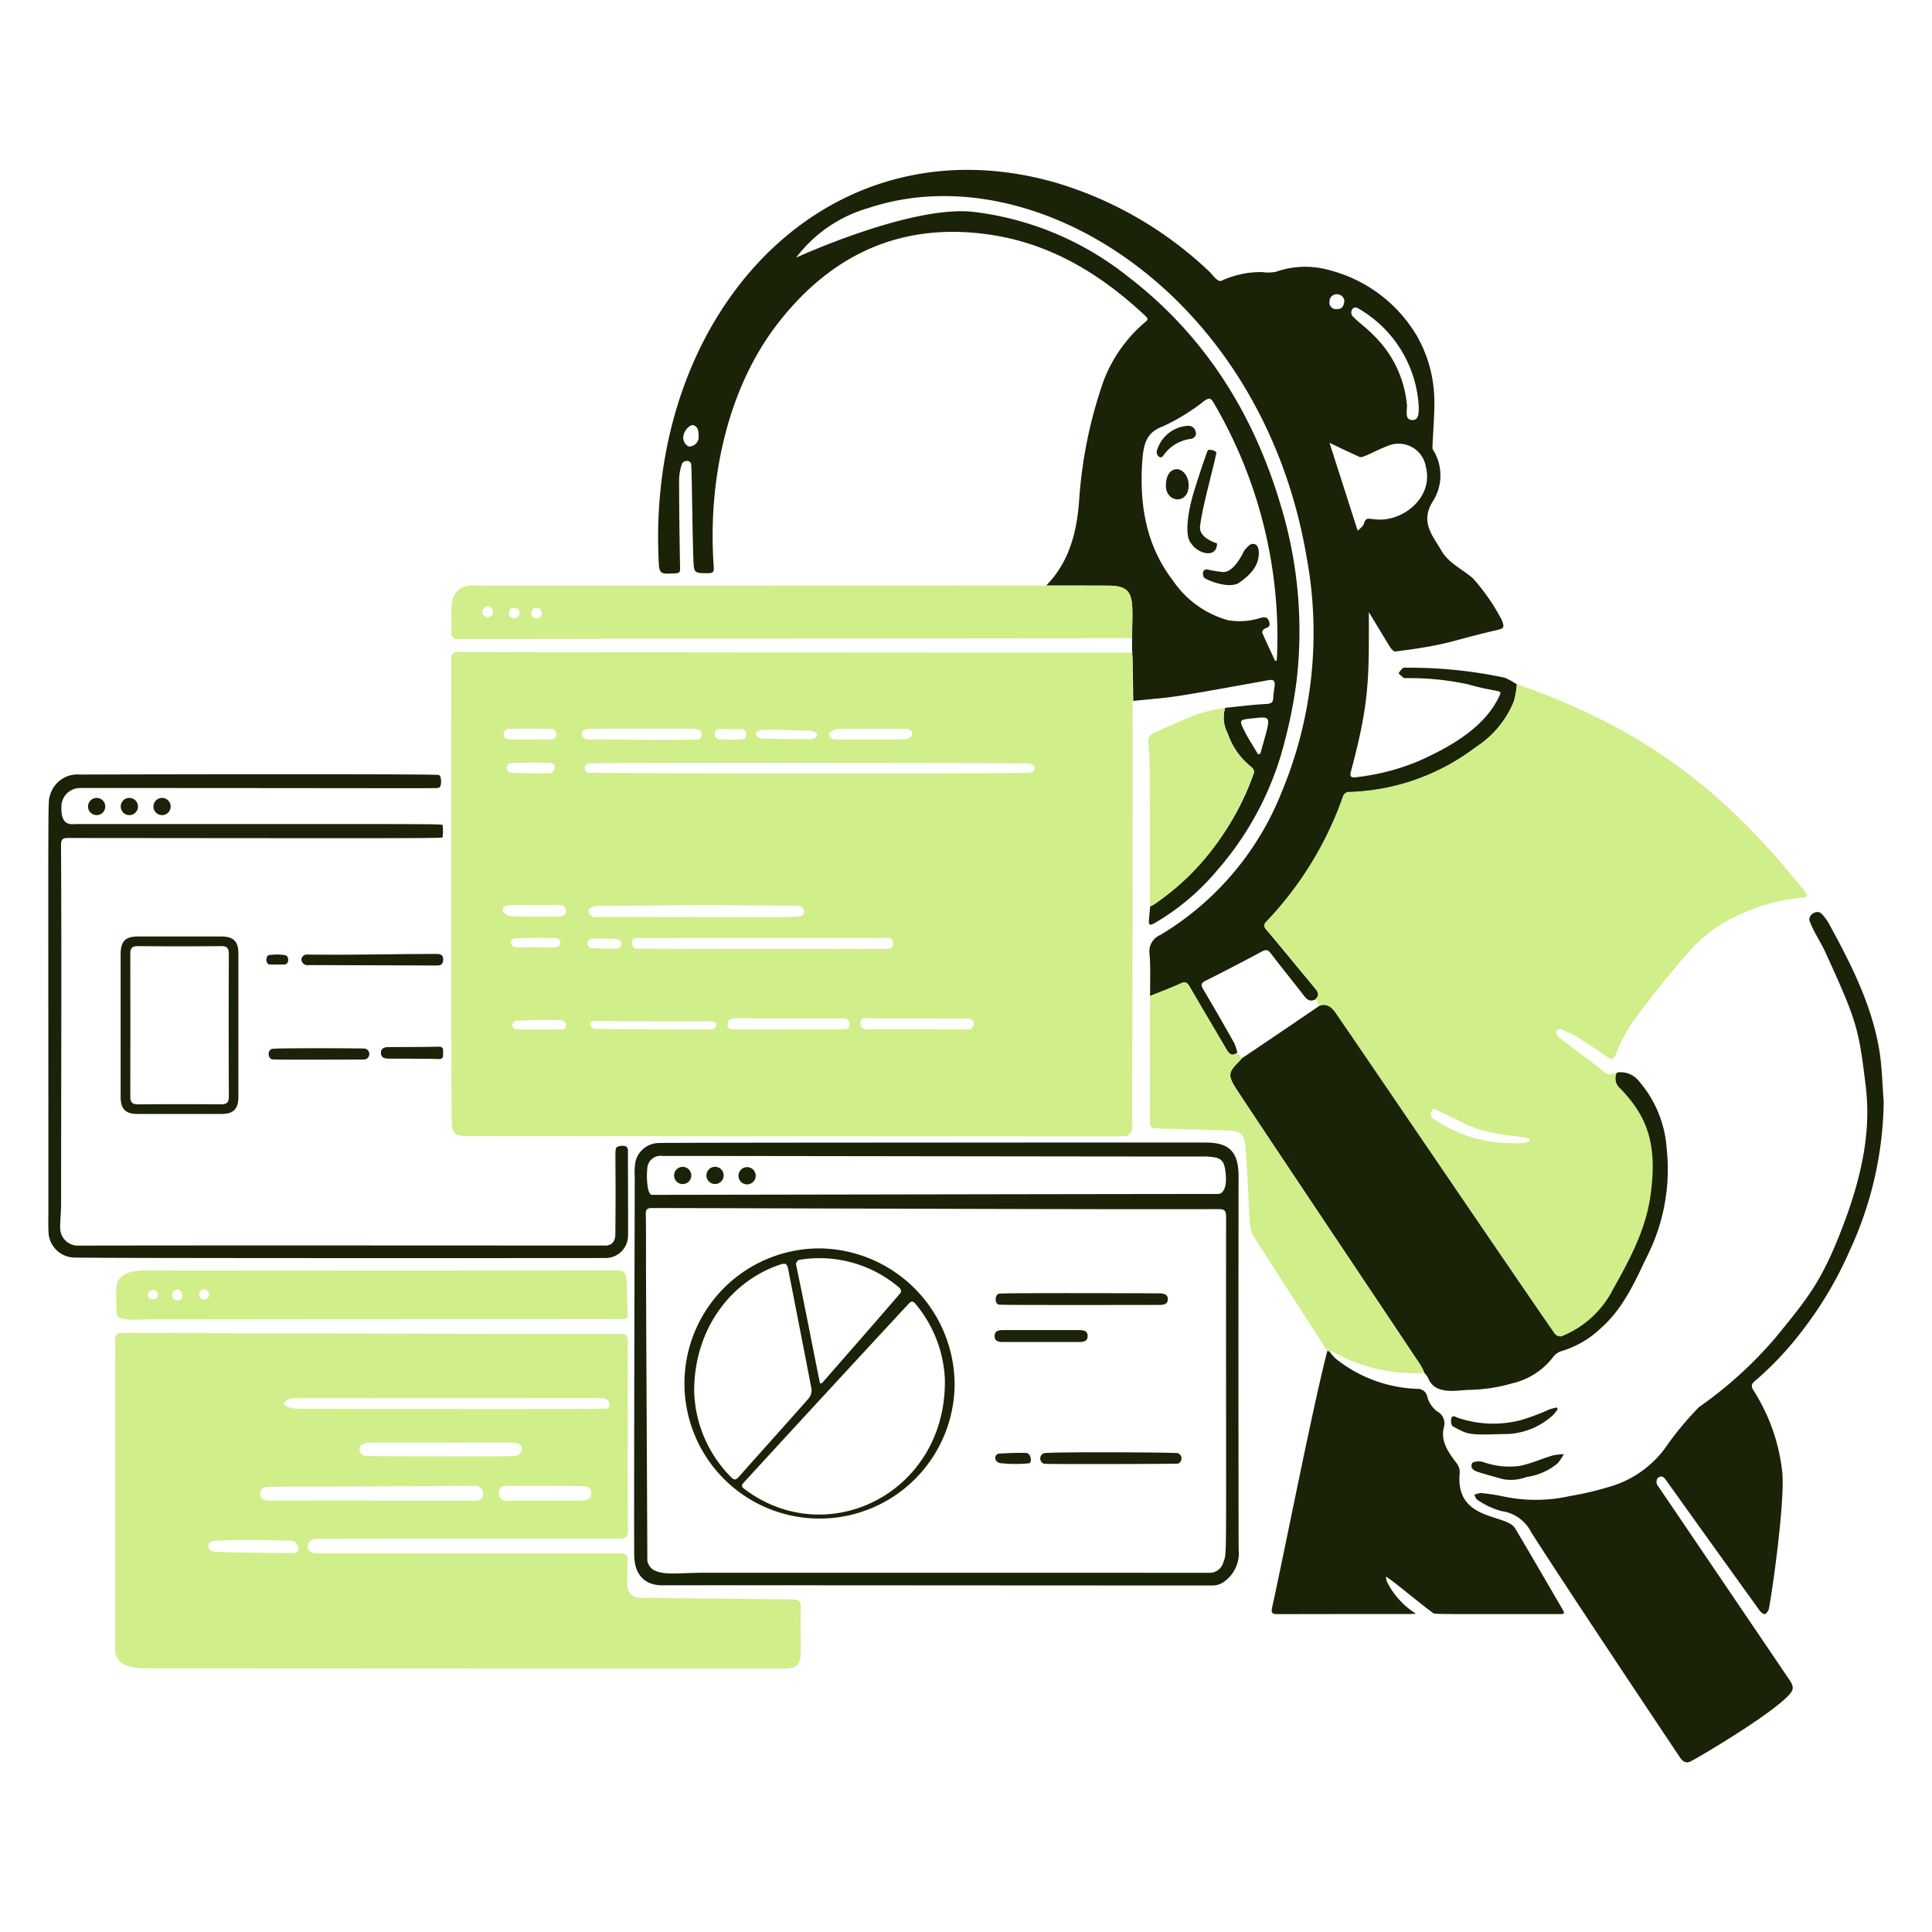 <svg xmlns="http://www.w3.org/2000/svg" width="200" height="200" fill="none"><path fill="#1A2208" d="M155.76 70.155a47.04 47.04 0 0 0-10.5-1.029 2.367 2.367 0 0 0-.484.586c.221.168.442.479.676.491a28.611 28.611 0 0 1 6.494.633c3.22.912 3.6.5 3.283 1.179-1.519 3.307-5.1 5.312-8.438 6.8a23.617 23.617 0 0 1-6.422 1.644c-.461.066-.67-.042-.527-.574 1.981-7.361 1.86-9.833 1.86-16.51.12.173 1.525 2.523 2.189 3.594.125.2.394.5.562.472 5.668-.712 5.653-1.1 10.369-2.183.843-.2.969-.239.646-1.07a21.043 21.043 0 0 0-3.008-4.336c-1.094-.938-2.506-1.56-3.241-2.84-.9-1.567-2.272-2.978-.861-5.161a4.985 4.985 0 0 0-.048-5.346c-.108-.191.311-4.18.132-5.95a13.614 13.614 0 0 0-1.8-5.836 14.777 14.777 0 0 0-8.9-6.719 9.191 9.191 0 0 0-5.686.143 4.253 4.253 0 0 1-1.382.024 9.687 9.687 0 0 0-4.2.885c-.424.215-.921-.6-1.279-.927a39.25 39.25 0 0 0-16.044-9.257c-23.537-6.619-42.041 13.27-40.98 38.858.071 1.734.077 1.71 1.757 1.626.437-.024.479-.167.473-.55-.054-3.008-.1-6.022-.1-9.03a5.18 5.18 0 0 1 .3-1.758c.126-.335.927-.508.951.132.072.245.114 6.859.233 9.891.054 1.321.132 1.285 1.489 1.3.58.012.646-.179.61-.7-.618-8.529 1.245-18.132 6.554-25.05 5.663-7.373 13.09-10.728 22.395-9.239C109 25.341 114.1 28.5 118.6 32.733c.394.37.084.478-.144.687a14.963 14.963 0 0 0-4.2 5.974 46.691 46.691 0 0 0-2.542 12.379c-.233 3.265-1 6.386-3.409 8.838 2.153.006 4.3 0 6.45.015 3.238.02 2.3 1.784 2.454 6.942.008.258.036.515.042.778.024 1.405.046 2.81.066 4.213 4.4-.471 2.3-.022 13.981-2.147 1.045-.188.548.663.515 1.788-.019.5-.192.646-.724.676-1.417.071-2.835.257-4.252.4a3.42 3.42 0 0 0 .251 2.625 7.467 7.467 0 0 0 2.368 3.433c.275.233.461.43.3.837A27.796 27.796 0 0 1 119.5 93.608c-.138.09-.293.155-.437.233-.042.461-.089.921-.125 1.387-.036.466.03.64.562.347a24.47 24.47 0 0 0 6.536-5.519 32.162 32.162 0 0 0 6.978-13.4c.531-2.01.932-4.05 1.2-6.112a44.61 44.61 0 0 0-1.549-17.944c-2.822-9.7-7.935-17.91-16.043-24.081a31.625 31.625 0 0 0-15.883-6.59c-6.417-.7-18.107 4.64-18.328 4.742a14.358 14.358 0 0 1 7.451-5.125c17.459-5.827 40.819 9.177 45.387 36.071a42.873 42.873 0 0 1-2.577 24.4 30.17 30.17 0 0 1-12.534 14.758A1.85 1.85 0 0 0 119 98.757c.119 1.447.048 2.906.059 4.359 1.059-.431 2.135-.825 3.17-1.3.466-.215.675-.1.9.293 1.243 2.141 2.511 4.27 3.761 6.405.281.484.556.951 1.2.46a4.875 4.875 0 0 0-.323-.992 258.143 258.143 0 0 0-3.217-5.58c-.305-.514-.156-.675.329-.915a232.023 232.023 0 0 0 5.776-3c.389-.2.592-.192.873.173 1.131 1.483 2.309 2.924 3.445 4.4.347.449.694.7 1.238.365.448-.443.173-.807-.132-1.172-1.662-2-3.313-4.019-4.987-6.01-.263-.317-.311-.5.006-.819a36.255 36.255 0 0 0 7.917-12.9.679.679 0 0 1 .766-.52 22.685 22.685 0 0 0 13-4.646 10.199 10.199 0 0 0 3.953-4.778 10.23 10.23 0 0 0 .293-1.729 6.756 6.756 0 0 0-1.267-.696ZM71.3 46.223a1.019 1.019 0 0 1-.532-1.2c.113-.523.632-1.023.945-1.023.615.143.591.717.615 1.22a1 1 0 0 1-1.028 1.003Zm59.177 31.783-.239.09c-.473-.807-.987-1.585-1.406-2.41-.573-1.16-.544-1.178.766-1.315 2.192-.236 1.966-.348.879 3.635ZM120.4 44.13a21.222 21.222 0 0 0 4.287-2.643c.443-.293.64-.329.933.18a47.926 47.926 0 0 1 6.59 25.97c-.006.251-.03.5-.048.748-.053.012-.113.018-.167.03-.443-.975-.9-1.938-1.334-2.931-.036-.089.126-.352.252-.4.34-.132.616-.221.478-.7-.144-.5-.443-.538-.873-.43a7.079 7.079 0 0 1-3.391.251 10.175 10.175 0 0 1-5.693-4.09c-2.792-3.636-3.48-7.822-3.193-12.259.129-1.881.397-3.084 2.159-3.726Zm20.2-12.205A12.496 12.496 0 0 1 146.862 42c.013.215.011.431-.006.646-.024.437-.15.861-.67.837-.718-.032-.565-.739-.532-1.459a11.513 11.513 0 0 0-3.492-7.349c-.658-.694-1.46-1.243-2.123-1.925-.366-.381-.039-1.195.561-.825Zm-2.177-1.465a.777.777 0 0 1 .748.664c-.078.753-.365.891-.861.873a.65.65 0 0 1-.516-.216.645.645 0 0 1-.16-.537.732.732 0 0 1 .789-.784Zm-.8 15.375c.993.472 2.069 1 3.151 1.477.3.136 1.6-.684 3.05-1.214a2.853 2.853 0 0 1 3.312 1.065c.237.344.395.735.464 1.147.838 3.217-2.433 5.765-5.226 5.454-.945-.1-.963-.2-1.25.622a4.872 4.872 0 0 1-.58.55c-.978-3.056-1.958-6.117-2.915-9.101h-.006Z"/><path fill="#D0EE89" d="M136.206 103.4c.454-.448.172-.807-.132-1.172-1.666-2-3.31-4.021-4.987-6.01-.263-.311-.311-.491.006-.819a36.043 36.043 0 0 0 7.917-12.9.679.679 0 0 1 .766-.52 22.776 22.776 0 0 0 13-4.646 10.188 10.188 0 0 0 3.953-4.778 9.82 9.82 0 0 0 .293-1.728c14.117 4.892 22.118 11.865 29.792 21.426.268.335.412.645-.252.669a19.777 19.777 0 0 0-5.914 1.507 15.61 15.61 0 0 0-6.327 4.694c-1.93 2.178-3.71 4.5-5.435 6.841a18.061 18.061 0 0 0-1.639 3.242c-.219.479-.418.5-.825.221-3.236-2.191-3.595-2.38-4.784-2.859-.149-.06-.359.03-.538.048.079.524-.167.455.8 1.184 1.4 1.063 2.84 2.076 4.2 3.2.514.425.87.1 1.3.033a1.343 1.343 0 0 0 .365 1.669c2.7 2.8 3.891 5.679 3.085 11.194-.5 3.444-2.134 6.506-3.827 9.514a10.265 10.265 0 0 1-5.352 4.922.773.773 0 0 1-.688-.228c-3.555-5.206-18.674-27.33-22.672-33.194-.425-.622-.9-1.058-1.711-.789a12.372 12.372 0 0 1-.394-.721Zm19.967 14.926a8.42 8.42 0 0 0 1.823-.036c.445-.079.545-.425.006-.5-.346-.078-.705-.1-1.058-.174a19.8 19.8 0 0 1-3.929-.735c-1.19-.381-3.2-1.483-4.347-2-.485-.251-.664.371-.437.832.568.395 1.163.749 1.782 1.058a13.802 13.802 0 0 0 6.16 1.558v-.003Zm-92.001 19.76c.664 0 .826.186.825.838-.012 6.506-.039 13.006 0 19.512 0 .712-.215.856-.885.855a12468.86 12468.86 0 0 0-31.185.012 1.263 1.263 0 0 0-.915.305c-.426.591-.024 1.195.753 1.2 3.367.006 24.3.012 31.4 0 .676 0 .862.191.813.837-.059.784-.027 1.579-.042 2.368A1.292 1.292 0 0 0 66.3 165.4c5.232.067 10.465.122 15.7.167.67 0 .921.155.9.873-.173 5.086.617 6.285-1.657 6.285-19.452 0-48.038-.013-66.514-.024a5.89 5.89 0 0 1-1.638-.293 1.755 1.755 0 0 1-1.154-1.92c-.012-6.5.021-27.591-.012-31.627-.006-.67.137-.883.855-.879 8.576.042 42.841.118 51.392.104Zm-1.429 7.732c.448.054.651-.95-.425-1.088-10.584 0-21.175.029-31.759.006-1.238 0-2.027 1.091.64 1.106.101.001 30.79.08 31.544-.024Zm-24.063 9.52v.024h10.68c.544-.155.687-.269.663-.873a.836.836 0 0 0-.938-.681c-1.986.023-16.08.089-21.145.1-.533 0-1.017.12-1.005.742.014.677.677.694 1.352.693l10.393-.005Zm14.7-4.61a.891.891 0 0 0 .64-.58.632.632 0 0 0-.49-.748c-.407-.117.163-.063-15.147-.053a3.085 3.085 0 0 0-.628.071.651.651 0 0 0-.365 1.086.648.648 0 0 0 .407.206c.454.07 14.974.079 15.587.018h-.004Zm6.763 4.622c.551 0 1.059-.1 1.071-.765.012-.665-.55-.742-1.023-.748-2.577-.028-5.16-.021-7.738-.018-.484 0-.856.2-.807.76a.778.778 0 0 0 .9.783c.305-.005 7.501-.012 7.601-.012h-.004Zm-38 4.186c-.969.036-.5 1.154-.012 1.083.58.1 5.98.138 8.079.167.449.006.784-.209.682-.58-.149-.538-.383-.741-1.017-.712-.949-.035-6.229-.155-7.73.042h-.002Z"/><path fill="#1A2208" d="M195 114.023a37.693 37.693 0 0 1-3.5 15.4 38.707 38.707 0 0 1-4.653 7.959 33.874 33.874 0 0 1-5.154 5.561c-.365.3-.467.538-.168.993a19.605 19.605 0 0 1 2.948 8.234c.382 2.7-.948 12.228-1.351 14.334a.944.944 0 0 1-.395.586c-.1.054-.417-.156-.538-.323a3498.293 3498.293 0 0 1-9.783-13.628c-.268-.378-.577-.356-.825-.1a.708.708 0 0 0-.024.676c1.106 1.61 11.536 17.012 13.634 20.11.562.831.539 1.114-.191 1.836-2.15 2.126-9.077 6.22-9.993 6.68-.55.275-.869-.071-1.142-.479-1.2-1.8-11.525-17.231-15.35-23.232a4.027 4.027 0 0 0-3.086-2.2 8.269 8.269 0 0 1-2.488-1.166c-.155-.084-.215-.341-.323-.521.225-.102.466-.164.712-.185.818.082 1.63.21 2.434.383 2.222.45 4.514.428 6.727-.066a32.954 32.954 0 0 0 4.138-.969 10.877 10.877 0 0 0 5.735-3.988 31.79 31.79 0 0 1 3.528-4.264 42.236 42.236 0 0 0 7.906-7.176c3.36-4.132 4.8-5.771 7.08-11.822 2.422-6.432 2.688-10.759 2.248-14.334-.725-5.905-.891-6.586-4.162-13.742-.5-1.088-1.2-2.081-1.62-3.2-.185-.491.359-1.065.951-.951.311.06.878.9.95 1.035 2.3 4.188 4.486 8.435 5.293 13.209.293 1.762.313 3.568.462 5.35Z"/><path fill="#1A2208" d="M136.588 104.118c.814-.264 1.287.172 1.711.789 4.013 5.851 19.073 28.018 22.672 33.194a.77.77 0 0 0 .688.228 10.2 10.2 0 0 0 5.352-4.922c1.7-3.008 3.324-6.07 3.827-9.514.82-5.616-.425-8.4-3.085-11.194a1.345 1.345 0 0 1-.365-1.669 2.4 2.4 0 0 1 2.311.936 11.838 11.838 0 0 1 2.829 6.871 20.021 20.021 0 0 1-2.1 11.374c-1.258 2.642-2.459 5.309-4.725 7.295a10.054 10.054 0 0 1-4.138 2.386c-.328.12-.611.337-.813.622a7.422 7.422 0 0 1-4.216 2.691 16.966 16.966 0 0 1-4.311.67c-1.229-.01-3.633.658-4.371-1.2a2.773 2.773 0 0 0-.4-.556 7.52 7.52 0 0 0-.407-.813c-3.533-5.313-16.226-24.251-18.98-28.447-1.009-1.537-.925-1.852.209-2.984.653-.655-1.455.904 8.312-5.757Zm1.012 35.75c.213.304.46.584.736.832a14.294 14.294 0 0 0 8.341 3.073 1.008 1.008 0 0 1 1.083.855 2.899 2.899 0 0 0 1 1.471 1.411 1.411 0 0 1 .7 1.687c-.344 1.471.515 2.612 1.358 3.725.199.265.302.59.293.921-.52 5.091 4.808 4.229 5.734 5.783 1.669 2.8 3.293 5.619 4.934 8.431.191.329.185.443-.234.443-13.843-.01-12.986.052-13.275-.168-2.415-1.836-3.806-3.083-4.79-3.713.003.173.031.344.084.508a8.32 8.32 0 0 0 3.02 3.337c-.925.054.93.012-14.292.042-.514 0-.741-.06-.61-.652 1.357-6.156 4.2-20.738 5.723-26.6.063.021.129.03.195.025Zm-12.828-21.593c2.117.018 3.449.592 3.445 3.492-.02 12.887-.018 25.776.006 38.666a3.592 3.592 0 0 1-1.765 3.469 2.029 2.029 0 0 1-.944.227c-17.444 0-55.38-.037-56.9-.018-1.848.023-2.941-1.088-2.96-3.122-.034-3.677.033-29.827.054-39.222a6.355 6.355 0 0 1 .071-1.495 2.517 2.517 0 0 1 2.452-1.949c1.03-.057 56.469-.049 56.541-.048Zm-57.245 6.781c-.533 0-.688.12-.676.664.042 1.914.017 3.827.024 5.741.033 10.016.1 20.038.137 30.055a1.373 1.373 0 0 0 .634 1c1.13.6 2.541.294 5.442.293 17.333 0 34.661.002 51.983.006a1.472 1.472 0 0 0 1.567-1.076c.406-1.23.257 1.689.287-35.76 0-.664-.174-.817-.819-.813-9.73.052-48.784-.101-58.579-.11Zm58.6-1.453c.143 0 1.064-.17.7-2.541-.179-1.189-.717-1.238-1.919-1.346-.287.03-37.853-.042-56.355-.054a1.364 1.364 0 0 0-1.074.322 1.363 1.363 0 0 0-.473 1.016c-.095.682-.036 2.691.473 2.691 9.801-.013 48.897-.091 58.651-.091l-.003.003Z"/><path fill="#D0EE89" d="M137.4 139.856c-.6-.944-5.608-8.731-7.5-11.672-.772-1.2-.392-1.407-.969-9.52-.089-1.25-.562-1.609-1.794-1.639-2.481-.06-4.957-.157-7.439-.215-.52-.012-.665-.215-.664-.736.012-4.323.02-8.648.024-12.976 1.059-.431 2.135-.826 3.17-1.3.466-.215.674-.1.9.293 1.243 2.145 2.515 4.268 3.761 6.405.282.484.556.945 1.2.46.155.2.3.4.457.6a3.526 3.526 0 0 1-.275.323c-1.151 1.115-1.215 1.448-.209 2.984 2.747 4.2 15.445 23.129 18.98 28.447.153.262.289.533.407.813a17.219 17.219 0 0 1-9.449-2.171 2.138 2.138 0 0 0-.6-.096Z"/><path fill="#1A2208" d="M7.626 130.181a2.735 2.735 0 0 1-2.6-2.541c-.04-.784-.018-1.579-.018-2.363 0-44.3-.063-42.1.161-42.923A2.944 2.944 0 0 1 8.3 80.183c.583-.015 36.71-.092 37.129.042.3.095.31 1.2.03 1.3-.315.115 2.18.057-37.195.047a1.943 1.943 0 0 0-1.89 1.651c-.192 2.452 1.053 2.081 1.6 2.081 38.565.018 37.816-.046 37.847.143.051.398.05.802-.006 1.2-.016.136 1.245.139-38.726.1-.646 0-.775.167-.772.783.069 12.385.009 24.775.006 37.159 0 .808-.1 1.621-.095 2.428a1.833 1.833 0 0 0 1.883 1.83c11.685-.036 48.055-.006 54.555-.006.652 0 1.027-.407 1.034-1.184.081-8.172-.091-8.626.108-8.952.12-.2 1.023-.323 1.136.03a.919.919 0 0 1 .06.49c0 2.871.025 5.741.012 8.606a2.328 2.328 0 0 1-2.32 2.3c-9.055.013-53.545.022-55.07-.05Z"/><path fill="#D0EE89" d="M15.4 136.579c-.963 0-3.313.264-3.313-.6a21.941 21.941 0 0 1-.024-2.876c.065-.472.419-1.6 3-1.59 14.071.03 46.422-.012 48.521 0 1.587.009 1.2.163 1.393 4.449.02.424-.1.614-.556.58-.248-.024-31.309.024-49.021.037Zm2.942-1.949c.6-.042.54-.443.52-.64a.516.516 0 0 0-.514-.5c-.2.048-.481.1-.52.52-.028.345.089.548.514.62Zm-1.979-.574a.54.54 0 0 0-.853-.41.536.536 0 0 0-.212.31c0 .509.281.531.437.544.191.021.496.046.628-.444Zm5.28-.06c-.207-.775-1.029-.63-1.023.084a.558.558 0 0 0 .473.454c.269 0 .514-.077.55-.534v-.004Zm105.18-60.732a3.43 3.43 0 0 0 .251 2.626 7.544 7.544 0 0 0 2.368 3.432c.276.233.456.431.3.837-2.114 5.468-5.3 10.148-10.249 13.437-.137.091-.293.155-.437.233-.038-15.524.007-14.749-.167-16.881a.972.972 0 0 1 .6-1.094c1.478-.65 2.936-1.351 4.449-1.914.946-.287 1.91-.513 2.885-.676Z"/><path fill="#1A2208" d="M12.488 98.781c0-1.34.484-1.833 1.794-1.836 2.864-.007 5.734 0 8.6 0 1.291 0 1.794.5 1.794 1.764v14.848c0 1.238-.515 1.758-1.723 1.758H14.21c-1.208 0-1.722-.52-1.722-1.758V98.781Zm11.2.017c.006-.592-.144-.861-.8-.855-2.867.028-5.733.028-8.6 0-.586 0-.8.18-.8.784.009 4.927.009 9.852 0 14.776 0 .634.222.825.837.819 2.841-.025 5.684-.025 8.528 0 .616.006.844-.185.837-.819a1715.79 1715.79 0 0 1-.002-14.703v-.002Zm8.27 1.107a.635.635 0 0 1-.759-.574.564.564 0 0 1 .592-.515c4.413.056 8.826-.056 13.239-.065.377 0 .849-.012.849.544 0 .6-.287.653-.753.652-2.243-.006-11.026-.036-13.168-.042Zm-3.767 9.759c-.425-.03-.589-.954.012-1.088.409-.092 9.418-.065 9.58-.024a.574.574 0 0 1-.018 1.124c-.1.005-9.449.053-9.574-.012Zm133.07 36.208a5.585 5.585 0 0 1-.472.6 7.422 7.422 0 0 1-5.25 1.98c-3.607.119-3.57.045-5.149-.8-.149-.079-.206-.491-.167-.729.084-.527.49-.228.7-.15 2.101.71 4.364.793 6.512.239 1.012-.3 2.001-.672 2.96-1.112.246-.079.495-.146.748-.2.036.06.075.117.118.172ZM155.5 153.1c-.756-.21-1.566-.433-2.369-.68-.449-.137-.994-.353-.742-.939.078-.179.742-.252 1.077-.155a8.139 8.139 0 0 0 3.851.424c1.166-.232 2.277-.74 3.42-1.082.38-.078.766-.122 1.154-.131-.184.328-.397.64-.634.932a6.341 6.341 0 0 1-3.223 1.424 4.466 4.466 0 0 1-2.534.207ZM40.234 109.586c-.412 0-.807-.095-.8-.6.007-.505.407-.59.813-.592 1.717-.006 3.433 0 5.149-.042.55-.012.472.311.472.646s.06.659-.484.634c-.856-.044-4.295-.032-5.15-.046Zm-12.085-9.741c-.221-.014-.526.1-.574-.5.06-.443.161-.485.5-.5a4.974 4.974 0 0 1 1.394.03c.46.024.532.937-.03.969a26.36 26.36 0 0 1-1.29.001Z"/><path fill="#D0EE89" d="M117.207 67.568c-.31 0-64.469-.032-69.677-.08-.682-.012-.831.2-.825.837.023 1.507-.024 45.537.071 47.971.042 1.046.407 1.3 1.477 1.3 6.142.018 67.735.048 68.022.03a.845.845 0 0 0 .684-.262.847.847 0 0 0 .231-.695c.01-.617.123-47.6.017-49.101Zm-30.563 7.9c2.338-.036 4.677-.024 7.015-.018.418 0 .849.132.777.6-.03.209-.5.478-.783.49-.985.046-5.5.017-6.949.024-.46.006-.879-.113-.849-.6.012-.182.508-.487.789-.493v-.003Zm-7.726.09c1.615-.054 3.361.065 4.976.077 1.255.269.645.921-.216.9-.759-.018-4.706-.059-4.891-.083-.473-.06-.963-.772.131-.891v-.003Zm-4.413-.1c.515-.012 1.914.084 2.278 0 .658.012.557 1.118.114 1.082-.829.046-1.66.044-2.488-.006-.454-.005-.681-1.051.096-1.069v-.007Zm-21.785.001c1.406-.054 2.9-.018 4.222-.018a.565.565 0 1 1 .018 1.118c-.711-.036-3.54.054-4.216-.03a.538.538 0 1 1-.024-1.07Zm4.168 4.581c-.5.023-3.061.012-3.917-.048-.621.071-.681-.975-.083-1a59.89 59.89 0 0 1 4.15-.012c.676.163.388 1.077-.15 1.06Zm-4.831 14.25c-.066-.527.442-.592.855-.6.583-.013 4.755-.007 4.855-.006.413.006.814.107.826.592.012.485-.377.616-.8.616-1.644 0-3.288.024-4.927-.036-.289-.01-.779-.339-.809-.566Zm1.273 2.84a67.348 67.348 0 0 1 4.216-.012.47.47 0 0 1 .006.939c-.706.06-1.423.024-2.141.024v-.018c-.693 0-1.387.042-2.069-.018-.508.048-.657-.891-.012-.915Zm4.946 9.43c-.562 0-3.875.078-4.677-.012-.819.1-.657-.909-.011-.891a73.166 73.166 0 0 1 4.419-.047c.777.059.699.95.269.95Zm1.961-30.539c-.03-.61.73-.568 1.16-.58 1.92-.012 8.731-.03 10.375 0 .491.009.73.144.862.419 0 .376-.138.753-.431.7-2.463.057-8.8.008-10.662-.018-.49-.007-1.268.125-1.304-.521Zm.563 21.641a.6.6 0 0 1 .347-.466 14.62 14.62 0 0 1 2.775.042c.107.024.412.161.418.436.006.239-.173.526-.43.509a23.91 23.91 0 0 1-2.769-.054.562.562 0 0 1-.341-.467Zm21.987-2.792c-2.964.074 5.179.071-10.949.071v-.017h-10.04c-.724.2-1.764-1.178.478-1.16 4.324.036 8.568-.123 12.755-.065 5.785.079 7.2 0 7.727.113.663.143.585 1.034.029 1.058Zm8.545 2.23c.455 0 1.113-.149 1.131.532.024.754-.664.6-1.136.6-2.372 0-25.424.009-25.576-.041-.389-.132-.479-1.041.006-1.059.743-.032-5.072-.032 25.575-.032Zm-18.166 9.46c-1.759 0-9.479-.006-11.548-.041-.567-.078-.819-.83.006-.826 3.84.02 7.727.078 11.566.03.466-.006.968-.072.962.395 0 .514-.652.436-.986.442Zm14.005-.006c-1.866-.006-9.222.012-11.045.006-.371 0-.832.078-.814-.52.018-.532.389-.628.85-.628 3.683.012 7.362.014 11.038.006.485 0 .73.162.73.64 0 .542-.395.496-.759.496Zm13.359-.035c-.1.057.565.029-10.531.029a3.017 3.017 0 0 1-.425-.018c-.837-.137-.43-1.119-.2-1.118 1.477.008 8.952.018 10.626.018 1.229-.018.751.957.53 1.089ZM106.54 80c-.2.089-45.083.065-45.645-.006-.221-.03-.3-.156-.377-.479a.515.515 0 0 1 .407-.484c.257-.09 45.525-.036 45.644-.006.945.243.461 1.032-.029.975Z"/><path fill="#1A2208" d="M123.5 51.222c.427-1.458 1.466-4.544 1.531-4.6.2-.167.929.06.885.275-.369 1.814-1.439 5.507-1.686 7.582-.151 1.268 1.76 1.723 1.758 1.8-.039 1.581-1.989 1.031-2.643.018-.881-.897-.174-3.956.155-5.075Zm1.2 8.629c-.179-.1-.367-.976.293-.9.549.132 1.107.223 1.669.27 1.208-.048 2.092-2.184 2.17-2.267.238-.252.5-.608.79-.646.491-.063.668.371.688.814.062 1.447-.885 2.381-1.98 3.169-.953.689-2.988-.072-3.63-.44Zm-1.662-15.775a.774.774 0 0 1 .735.6c.145.437-.2.742-.615.772a4.06 4.06 0 0 0-2.745 1.734c-.353.455-.718-.185-.676-.425a3.564 3.564 0 0 1 3.301-2.681Zm.012 6.142c.014 2.052-2.339 1.853-2.356.09-.01-1.035.43-1.726 1.106-1.735.676-.009 1.244.748 1.25 1.645Zm-24.231 93.316a13.987 13.987 0 0 1-8.858 12.696 13.985 13.985 0 0 1-18-18.465 13.98 13.98 0 0 1 12.919-8.531 14.136 14.136 0 0 1 13.939 14.3Zm-1-.6a13.02 13.02 0 0 0-3-7.9c-.293-.366-.45-.4-.79-.036a5301.857 5301.857 0 0 0-17.006 18.442c-.264.286-.319.438.036.7 8.587 6.482 20.854.413 20.756-11.21l.004.004Zm-25.953 1.2a13.088 13.088 0 0 0 3.755 8.719c.313.333.5.443.867.024 2.389-2.7 4.812-5.373 7.194-8.079a1.369 1.369 0 0 0 .329-1c-.8-4.141-1.607-8.281-2.422-12.42-.106-.544-.269-.658-.837-.466-5.28 1.781-8.952 6.9-8.89 13.22l.004.002Zm13.024-.921c.168-.03.2-.03.21-.042 2.714-3.1 5.437-6.206 8.132-9.334a.502.502 0 0 0-.078-.485 12.7 12.7 0 0 0-10.454-2.926.557.557 0 0 0-.3.449c.869 4.09 1.649 8.204 2.486 12.336l.004.002Zm35.152-9.324c.431.022.874.083.849.639-.023.5-.454.556-.855.556-.401 0-16.213.034-16.624-.029-.454-.07-.453-1.024 0-1.131.438-.103 16.51-.042 16.63-.035Zm-11.96 17.64a.578.578 0 0 1-.024-1.088c.411-.163 13.742-.1 13.88-.006a.578.578 0 0 1 .369.53.583.583 0 0 1-.345.546c-.245.044-13.73.072-13.88.018Zm3.6-13.837c.449 0 .925.042.909.64-.014.55-.478.591-.891.592h-7.863c-.419 0-.877-.054-.874-.61 0-.6.485-.622.933-.622h7.786Zm-8.082 13.777c-.616-.047-.789-.8-.239-.986.568-.036 2-.114 2.9-.072.545.126.532 1.01.293 1.064-.982.1-1.972.098-2.954-.006Z"/><path fill="#D0EE89" d="M114.753 60.626c-2.147-.018-47.173.015-65.854 0a1.981 1.981 0 0 0-2.123 1.937c-.065 1.047-.053 2.1-.029 3.152a.63.63 0 0 0 .43.436c3.062 0 49.738-.075 70.022-.081.023-4.051.415-5.426-2.446-5.444ZM50.49 63.894a.556.556 0 1 1 0-1.112.556.556 0 0 1 0 1.112Zm2.745.125a.556.556 0 1 1 0-1.112.556.556 0 0 1 0 1.112Zm2.314 0a.556.556 0 1 1 0-1.112.556.556 0 0 1 0 1.112Z"/><path fill="#1A2208" d="M69.781 121.684a.891.891 0 1 0 1.783 0 .891.891 0 0 0-1.783 0Zm3.349-.006a.891.891 0 1 0 1.783 0 .891.891 0 0 0-1.783 0Zm3.319.006a.892.892 0 1 0 1.783 0 .892.892 0 0 0-1.783 0ZM9.115 83.49a.89.89 0 1 0 1.782 0 .89.89 0 0 0-1.782 0Zm3.385 0a.891.891 0 1 0 1.782 0 .891.891 0 0 0-1.782 0Zm3.384 0a.89.89 0 1 0 1.782 0 .89.89 0 0 0-1.782 0Z"/></svg>